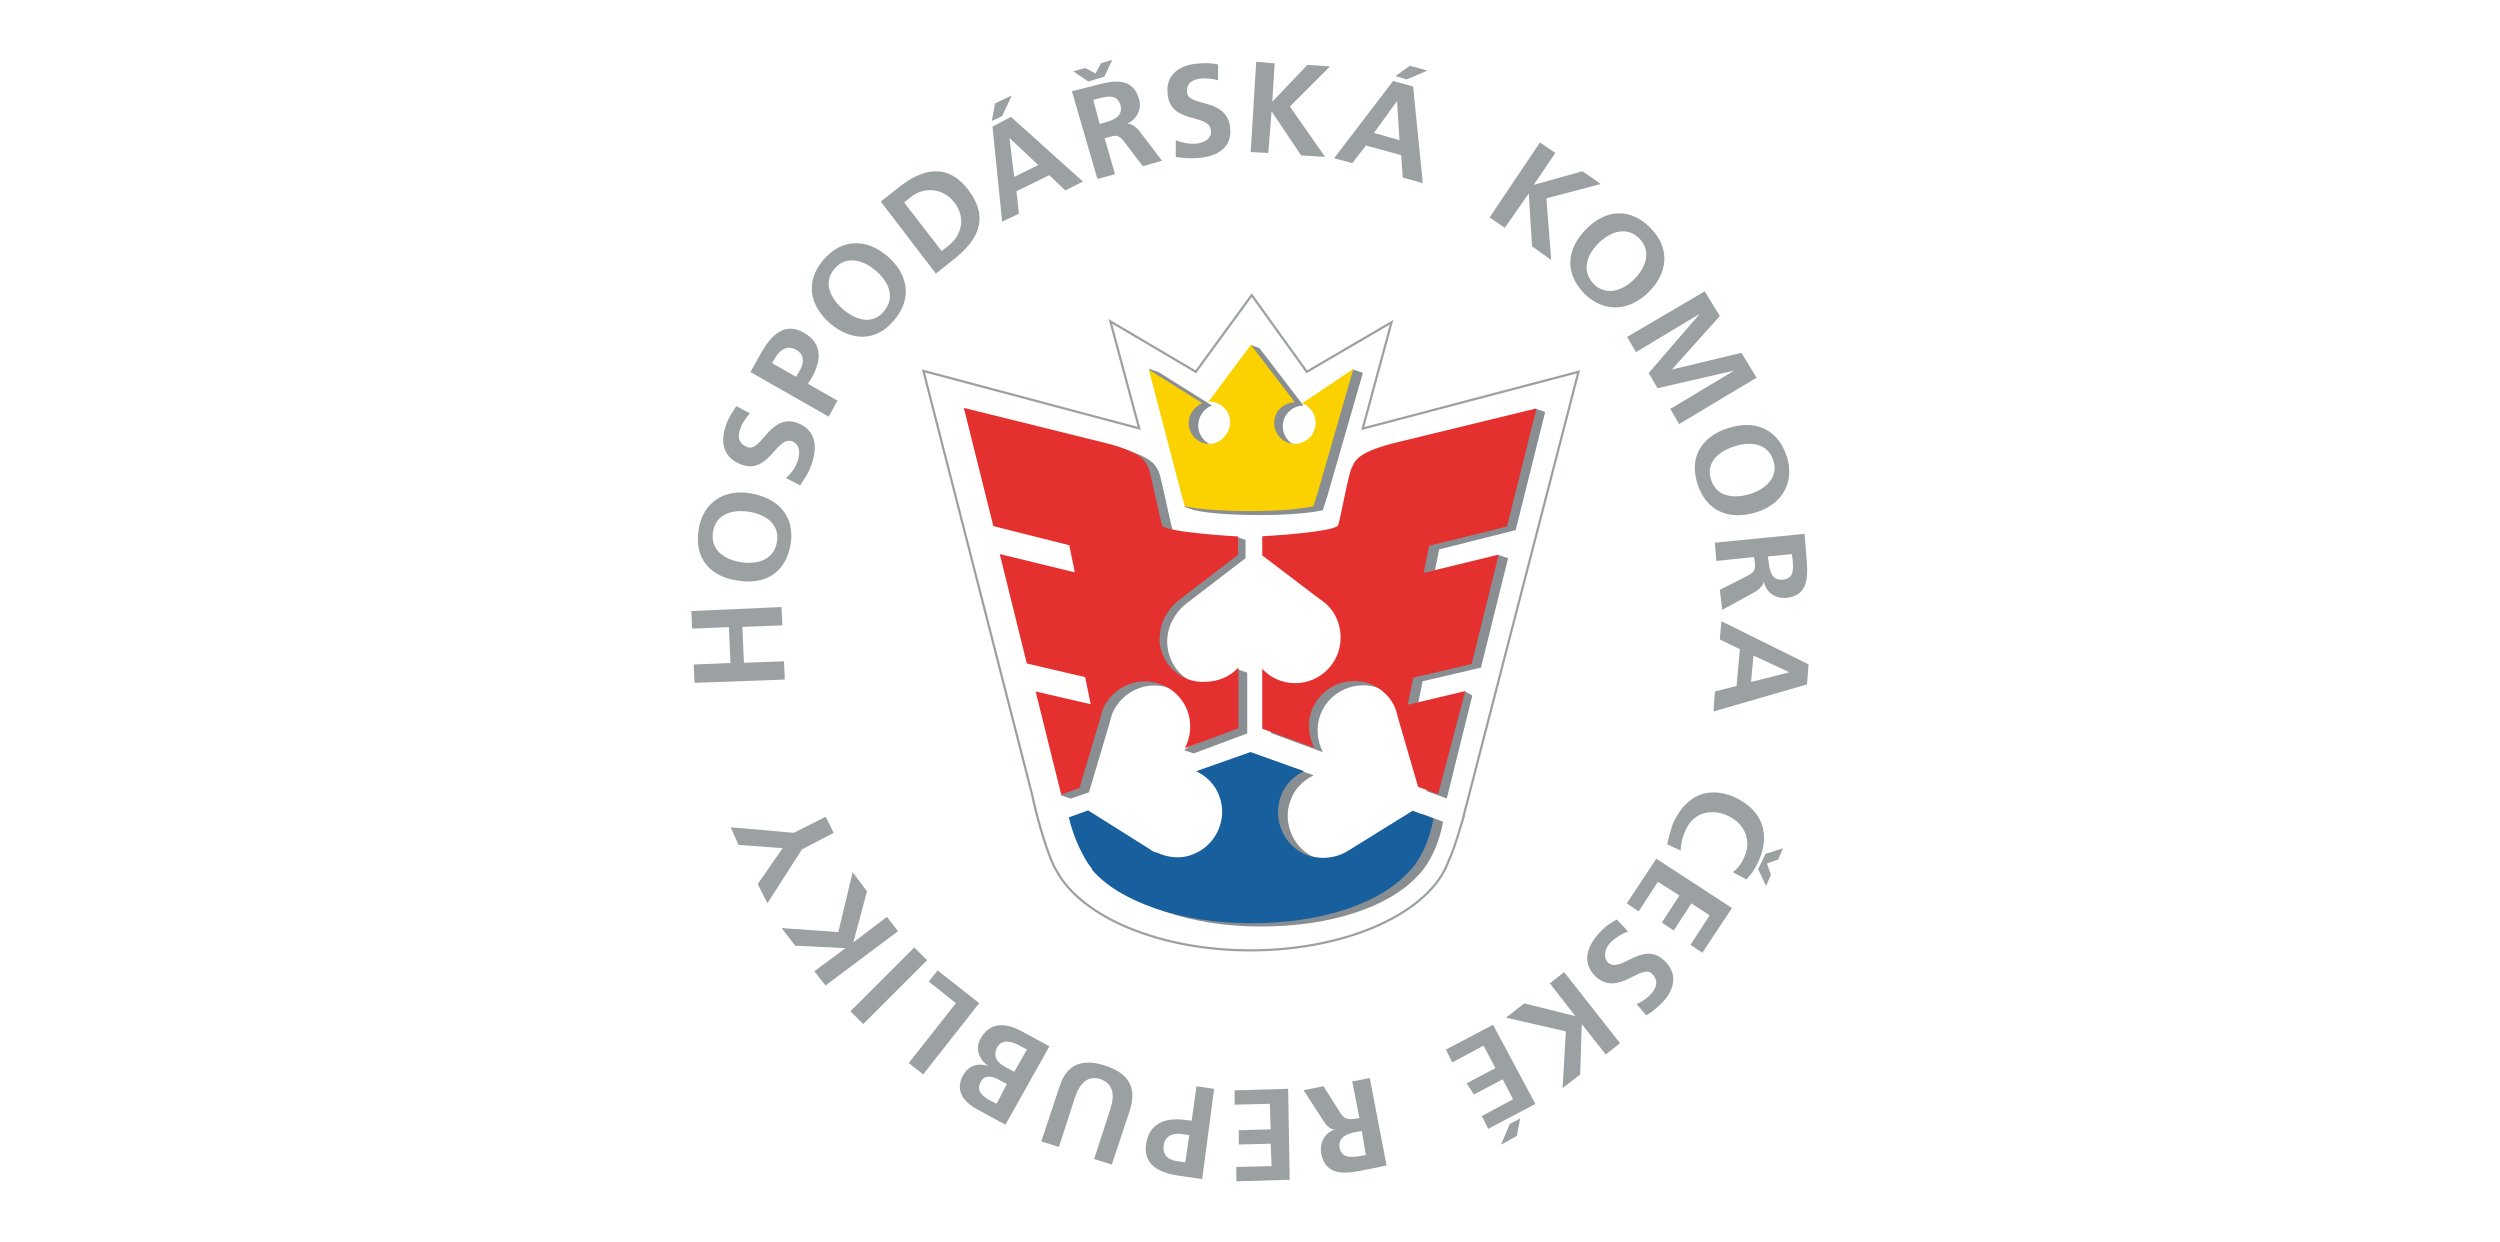 <?xml version="1.0" encoding="UTF-8"?><svg id="Vrstva_2" xmlns="http://www.w3.org/2000/svg" viewBox="0 0 144.84 71.94"><defs><style>.cls-1{fill:#888e92;}.cls-2{stroke:#9ba0a3;stroke-width:.13px;}.cls-2,.cls-3{fill:none;}.cls-4{fill:#e4312f;}.cls-5{fill:#185f9e;}.cls-6{fill:#fbd200;}.cls-7{fill:#9ba0a3;}</style></defs><g id="Vrstva_1-2"><rect class="cls-3" width="144.84" height="71.94"/><path class="cls-2" d="m84.78,47.33l6.67-25.79-12.5,3.29,1.67-6.16-4.91,2.87-3.19-4.44-3.24,4.44-4.95-2.92,1.67,6.2-12.5-3.33,6.34,24.72h0v.05l.19.79h0s.65,2.59,1.2,3.43h0c1.44,2.64,5.93,4.58,11.2,4.58,5.69,0,10.42-2.22,11.48-5.14.46-1.02.74-2.18.88-2.59h0Z"/><path class="cls-1" d="m78.39,21.41l-.14.23-.19.51-2.13,1.39c.46.19.79.6.79,1.16,0,.69-.56,1.2-1.2,1.2-.69,0-1.2-.56-1.2-1.2,0-.69.56-1.2,1.2-1.2h0l-2.55-3.33-.51-.19.05.32.14.28s-.83,3.38-.83,4.07-.56,1.2-1.2,1.2c-.69,0-1.2-.56-1.2-1.2,0-.51.32-.97.79-1.16l-3.1-1.94h0l-.56-.19.28.51.37.14,1.71,6.67h0l.19.6-.42-.05-.05.14.56.19c.88.19,2.27.28,3.84.28,1.44,0,2.73-.09,3.61-.28l.28-.88h0l2.04-7.08-.56-.19"/><path class="cls-1" d="m71.63,31.27c-1.2-.09-3.61-.28-3.7-.6-.14-.42-.65-3.01-.79-3.33-.19-.32-.23-.83-2.32-1.39l-8.38-2.08,6.11,7.96.32,1.57-4.31-1.06,5,7.13.32,1.57-3.33-.79,1.34,5.46-.28.05-.14.32.56.19,1.06-.37,1.2-4.03c.05-.19.09-.32.14-.51.28-.65.79-1.2,1.53-1.48,1.34-.51,2.87.19,3.38,1.53.23.56.23,1.16.05,1.67l-.23.05-.28.14-.28.19.56.19,3.1-1.16v-3.52l-.56-.19-.28.51.14.19c-.37.23-.83.32-1.3.32-1.44,0-2.64-1.16-2.64-2.64,0-.74.32-1.39.79-1.9h0l.14-.14c.09-.05.14-.14.23-.19l3.38-2.59v-1.06l-.56-.19v.19m16.21-.56l1.71-6.85-.56-.19-.32.42-7.5,1.85c-2.08.56-2.13,1.02-2.32,1.39-.19.32-.65,2.92-.79,3.33-.14.42-4.4.65-4.4.65v1.11l3.29,2.5c.14.09.28.19.42.32.51.46.83,1.16.83,1.94,0,1.44-1.16,2.64-2.64,2.64-.74,0-2.27-.46-2.27-.46l.37.14v2.96l3.01,1.11c-.32-.65-.42-1.44-.14-2.18.51-1.34,2.04-2.04,3.38-1.53.69.28,1.25.83,1.48,1.48.05.14.09.32.14.51l1.16,3.98,1.16.42,1.48-5.97-.42-.23-.37.42-2.41.56.32-1.57,3.38-.79,1.57-6.34-.56-.19-.32.42-3.43.83.32-1.57,4.4-1.11Z"/><path class="cls-1" d="m82.42,47.15l-3.66,2.27c-.09.05-.14.09-.23.14l-.19.09h0c-.6.28-1.34.32-2.04.09-1.34-.51-2.04-2.04-1.53-3.38.23-.65.74-1.16,1.34-1.44l-3.1-1.11-3.15,1.11c.6.28,1.11.79,1.34,1.44.51,1.34-.19,2.87-1.53,3.38-.69.28-.97.09-2.04-.05-1.06-.14-4.07-2.32-4.4-2.41s-.79.28-.79.28h.05s.23,1.11.83,2.18c.14.28.32.56.51.79v.05h0c1.53,1.81,5.09,3.1,9.21,3.1s7.41-1.16,9.03-2.87h0c1.2-1.16,1.53-3.1,1.53-3.19h.05l-1.25-.46"/><path class="cls-6" d="m75.43,23.35c.46.19.79.6.79,1.16,0,.69-.56,1.2-1.2,1.2-.69,0-1.2-.56-1.2-1.2,0-.69.56-1.2,1.2-1.2h0l-2.55-3.33-2.45,3.29h.05c.69,0,1.2.56,1.2,1.2s-.56,1.25-1.2,1.25c-.69,0-1.2-.56-1.2-1.2,0-.51.32-.97.79-1.16l-3.1-1.94,1.85,7.08h0l.23.83c.88.19,2.27.28,3.84.28,1.44,0,2.73-.09,3.61-.28l.28-.88h0l2.04-7.08-2.96,1.99"/><path class="cls-4" d="m67.19,36.96c0-.74.32-1.39.79-1.9h0l.14-.14c.09-.05.14-.14.23-.19l3.38-2.59v-1.06s-4.26-.23-4.4-.65-.65-3.01-.79-3.33c-.19-.32-.23-.83-2.32-1.39l-8.38-2.08,1.71,6.85,4.4,1.11.32,1.57-4.35-1.06,1.57,6.34,3.38.79.32,1.57-3.19-.74,1.48,5.97,1.06-.37,1.2-4.03c.05-.19.09-.32.14-.51.28-.65.79-1.2,1.53-1.48,1.34-.51,2.87.19,3.38,1.53.28.74.19,1.53-.14,2.18l3.1-1.16v-3.52c-.46.51-1.16.83-1.94.83-1.44.09-2.64-1.11-2.64-2.55m20.14-6.44l1.71-6.85-8.38,2.04c-2.08.56-2.13,1.02-2.32,1.39-.19.32-.65,2.92-.79,3.33-.14.42-4.4.65-4.4.65v1.11l3.29,2.5c.14.09.28.19.42.32.51.46.83,1.16.83,1.94,0,1.44-1.16,2.64-2.64,2.64-.74,0-1.44-.32-1.9-.83v3.47l3.01,1.11c-.32-.65-.42-1.44-.14-2.18.51-1.34,2.04-2.04,3.38-1.53.69.28,1.25.83,1.48,1.48.05.14.09.32.14.51l1.16,3.98,1.16.42,1.57-5.97-3.33.79.32-1.57,3.38-.79,1.57-6.34-4.35,1.06.32-1.57,4.49-1.11Z"/><path class="cls-5" d="m81.86,46.96l-3.66,2.27c-.09.05-.14.09-.23.14l-.19.09h0c-.6.28-1.34.32-2.04.09-1.34-.51-2.04-2.04-1.53-3.43.23-.65.74-1.16,1.34-1.44l-3.1-1.11-3.15,1.11c.6.28,1.11.79,1.34,1.44.51,1.34-.19,2.87-1.53,3.38-.69.28-1.44.19-2.04-.09h0l-.19-.05c-.09-.05-.19-.09-.23-.14l-3.61-2.27-1.16.42h.05s.23,1.11.83,2.18c.14.28.32.56.51.79v.05h0c1.53,1.81,5.09,3.1,9.21,3.1s7.41-1.16,9.03-2.87h0c1.2-1.11,1.53-3.1,1.53-3.19h.05l-1.25-.46"/><path class="cls-7" d="m40.24,39.56l-.05-1.06,2.13-.09-.09-2.08-2.13.09-.05-1.02,5.23-.23.05,1.06-2.32.09.09,2.08,2.32-.09.05,1.06-5.23.19Z"/><path class="cls-7" d="m40.47,30.67c.28-1.62,1.53-2.36,3.06-2.08,1.57.28,2.55,1.34,2.27,2.96-.28,1.67-1.53,2.36-3.1,2.08-1.57-.23-2.5-1.3-2.22-2.96Zm4.54.74c.19-1.06-.69-1.62-1.62-1.76s-1.9.09-2.08,1.16.69,1.62,1.62,1.76c.88.14,1.9-.09,2.08-1.16Z"/><path class="cls-7" d="m43.44,23.95c-.23.28-.46.56-.56.93-.14.32-.14.83.42,1.02.83.32,1.3-1.99,2.92-1.39,1.06.42,1.16,1.39.79,2.41-.19.56-.37.74-.65,1.2l-.83-.42c.32-.28.56-.6.69-1.02.14-.37.14-.93-.32-1.11-.93-.32-1.34,1.94-2.96,1.34-1.11-.42-1.2-1.39-.88-2.27.14-.42.37-.79.6-1.11l.79.42Z"/><path class="cls-7" d="m43.48,21.55l.65-1.16c.56-.97,1.34-1.76,2.45-1.11,1.06.6,1.02,1.57.46,2.59l-.23.37,1.71.97-.51.93-4.54-2.59Zm2.64.28l.19-.32c.28-.46.32-.97-.19-1.25-.51-.28-.93,0-1.2.46l-.19.32,1.39.79Z"/><path class="cls-7" d="m47.7,15.06c1.06-1.25,2.5-1.25,3.7-.23s1.48,2.45.42,3.7c-1.06,1.3-2.5,1.25-3.75.19-1.16-1.02-1.44-2.41-.37-3.66Zm3.52,2.96c.69-.83.23-1.76-.51-2.36-.69-.6-1.71-.88-2.36-.09-.69.79-.23,1.71.46,2.32.74.65,1.71.97,2.41.14Z"/><path class="cls-7" d="m51.03,11.68l1.11-.88c1.25-.97,2.73-1.44,3.98.23s.46,2.92-.79,3.94l-1.11.88-3.19-4.17Zm3.52,2.87l.46-.37c.69-.56.97-1.57.28-2.45-.69-.88-1.76-.88-2.45-.37l-.46.37,2.18,2.82Z"/><path class="cls-7" d="m57.65,5.99l.97-.46-.56,1.2-.6.28.19-1.02Zm-.14,1.34l1.06-.56,4.17,3.75-1.02.51-.93-.88-1.9.93.14,1.3-.97.46-.56-5.51Zm.97.65h0l.28,2.27,1.39-.69-1.67-1.57Z"/><path class="cls-7" d="m62.09,5.29l1.11-.28c1.06-.28,2.36-.69,2.78.69.19.6-.09,1.2-.69,1.48h0c.28-.05.51.19.69.37l1.34,1.76-1.11.32-1.06-1.39c-.23-.32-.42-.46-.83-.32l-.32.09.6,2.08-1.02.28-1.48-5.09Zm.97-.56l-.88-.6.69-.19.6.32.32-.6.65-.19-.46.97-.93.28Zm.65,2.45l.32-.09c.51-.14,1.06-.37.88-1.02-.19-.6-.74-.51-1.25-.37l-.32.09.37,1.39Z"/><path class="cls-7" d="m70.57,4.65c-.32-.09-.69-.14-1.06-.09s-.79.23-.74.79c.09.88,2.31.28,2.5,2.04.14,1.16-.74,1.67-1.81,1.76-.56.05-.83,0-1.34-.05v-.97c.37.14.79.23,1.2.19.42-.05.93-.28.83-.79-.09-.97-2.36-.32-2.5-2.08-.14-1.16.74-1.67,1.67-1.76.46-.05.88-.05,1.25.05v.93Z"/><path class="cls-7" d="m72.79,3.58l1.06.09-.14,2.22,2.04-2.13,1.3.09-2.32,2.32,2.04,2.92-1.39-.09-1.71-2.55h0l-.19,2.41-1.02-.05.32-5.23Z"/><path class="cls-7" d="m80.71,4.69l1.16.32.56,5.6-1.16-.32-.09-1.3-2.04-.56-.79,1.02-1.06-.28,3.43-4.49Zm.23,1.16h0l-1.34,1.85,1.48.42-.14-2.27Zm.74-2.04l1.02.28-1.2.51-.65-.19.83-.6Z"/><path class="cls-7" d="m89.23,8.26l.88.6-1.25,1.85,2.82-.79,1.06.74-3.15.83.28,3.57-1.11-.79-.19-3.06h0l-1.39,1.99-.88-.6,2.92-4.35Z"/><path class="cls-7" d="m95.62,13.21c1.16,1.16,1.02,2.59-.09,3.7-1.11,1.11-2.59,1.25-3.75.09-1.16-1.2-1.02-2.59.14-3.75,1.11-1.11,2.5-1.25,3.7-.05Zm-3.29,3.24c.74.74,1.71.37,2.36-.28s1.02-1.62.28-2.36-1.71-.37-2.36.28-1.02,1.57-.28,2.36Z"/><path class="cls-7" d="m98.76,16.87l.88,1.44-2.78,3.1h0l4.03-.97.88,1.44-4.49,2.69-.51-.88,3.7-2.22h0l-4.44,1.02-.51-.88,2.96-3.43h0l-3.7,2.22-.51-.88,4.49-2.64Z"/><path class="cls-7" d="m103.53,26.45c.46,1.57-.32,2.78-1.81,3.24-1.53.46-2.87-.05-3.38-1.67-.51-1.62.32-2.78,1.85-3.24,1.53-.46,2.82.09,3.33,1.67Zm-4.4,1.34c.32,1.02,1.34,1.11,2.27.83.88-.28,1.67-.97,1.34-1.94-.32-1.02-1.34-1.11-2.22-.83-.93.28-1.71.93-1.39,1.94Z"/><path class="cls-7" d="m104.55,30.94l.09,1.11c.09,1.11.28,2.45-1.16,2.59-.6.05-1.16-.28-1.3-.97h0c0,.28-.28.46-.46.6l-1.94,1.06-.14-1.16,1.57-.79c.37-.19.51-.32.46-.79l-.05-.32-2.18.23-.09-1.06,5.19-.51Zm-2.13,1.3l.05.32c.05.51.19,1.11.83,1.02.65-.05.6-.65.56-1.16l-.05-.32-1.39.14Z"/><path class="cls-7" d="m104.78,38.49l-.09,1.16-5.42,1.57.09-1.16,1.25-.32.19-2.13-1.16-.56.09-1.06,5.05,2.5Zm-1.11.46h0l-2.08-.97-.14,1.53,2.22-.56Z"/><path class="cls-7" d="m96.59,48.91c.09-.37.19-.79.32-1.16.69-1.57,1.94-2.27,3.57-1.57,1.62.74,2.13,2.13,1.39,3.75-.14.32-.37.69-.69,1.02l-.79-.42c.37-.28.56-.6.69-.93.42-.97-.05-1.94-1.02-2.36-.97-.42-1.99-.14-2.41.88-.19.37-.28.88-.28,1.16l-.79-.37Zm5.69.56l1.02-.32-.28.65-.65.23.23.65-.28.65-.46-.97.42-.88Z"/><path class="cls-7" d="m100.34,52.61l-1.71,2.59-.69-.46,1.11-1.71-1.06-.69-1.02,1.57-.69-.46,1.02-1.57-1.25-.79-1.11,1.71-.69-.46,1.71-2.59,4.4,2.87Z"/><path class="cls-7" d="m94.83,58.17c.32-.14.65-.37.88-.65s.42-.69,0-1.11c-.65-.6-1.94,1.34-3.24.19-.83-.79-.56-1.71.14-2.5.37-.42.6-.56,1.06-.83l.65.69c-.37.14-.74.37-1.02.65s-.46.83-.14,1.16c.74.65,1.99-1.3,3.24-.14.88.79.56,1.76-.05,2.41-.32.32-.65.6-.97.79l-.56-.65Z"/><path class="cls-7" d="m93.86,60.44l-.83.65-1.39-1.76-.09,2.92-1.02.79.19-3.29-3.47-.79,1.06-.83,2.96.74h0l-1.48-1.9.83-.65,3.24,4.12Z"/><path class="cls-7" d="m88.95,63.96l-2.73,1.44-.37-.74,1.81-.97-.6-1.16-1.67.88-.42-.65,1.67-.88-.69-1.3-1.81.97-.37-.74,2.73-1.44,2.45,4.58Zm-1.06,1.85l-.93.51.51-1.2.6-.32-.19,1.02Z"/><path class="cls-7" d="m80.34,67.52l-1.11.23c-1.11.23-2.41.51-2.69-.93-.09-.6.19-1.2.83-1.39h0c-.28.05-.51-.23-.65-.42l-1.2-1.85,1.16-.23.93,1.48c.23.37.37.46.83.42l.32-.05-.42-2.13,1.02-.19.97,5.05Zm-1.44-1.99l-.32.05c-.51.09-1.06.28-.97.93.14.6.69.56,1.2.46l.32-.05-.23-1.39Z"/><path class="cls-7" d="m74.73,68.35l-3.1.09v-.83l2.04-.05-.05-1.3-1.85.05v-.83l1.85-.05-.05-1.48-2.04.05v-.83l3.1-.09.09,5.28Z"/><path class="cls-7" d="m69.64,68.31l-1.3-.19c-1.11-.14-2.13-.6-1.94-1.85.19-1.2,1.11-1.53,2.22-1.39l.42.05.28-1.99,1.02.14-.69,5.23Zm-.74-2.55l-.37-.05c-.51-.09-1.02.05-1.11.65-.09.6.32.88.88.93l.37.05.23-1.57Z"/><path class="cls-7" d="m64.41,67.47l-1.02-.32.93-2.87c.28-.83.19-1.48-.56-1.76-.74-.23-1.2.23-1.48,1.06l-.93,2.87-1.02-.32,1.06-3.19c.42-1.34,1.39-1.62,2.64-1.2,1.3.42,1.85,1.2,1.44,2.55l-1.06,3.19Z"/><path class="cls-7" d="m58.25,65.16l-1.62-.88c-.6-.32-1.39-.97-.83-1.99.32-.56.88-.74,1.48-.51h0c-.6-.42-.79-1.06-.46-1.62.65-1.16,1.76-.74,2.36-.42l1.62.88-2.55,4.54Zm.09-2.36l-.37-.19c-.37-.23-.93-.42-1.16.09-.28.51.14.83.56,1.06l.37.19.6-1.16Zm1.16-1.99l-.42-.23c-.42-.23-1.02-.42-1.3.09-.32.6.09.97.56,1.2l.42.23.74-1.3Z"/><path class="cls-7" d="m53.48,62.24l-.83-.65,2.73-3.47-1.57-1.25.51-.65,2.41,1.9-3.24,4.12Z"/><path class="cls-7" d="m50.01,59.33l-.74-.74,3.7-3.7.74.74-3.7,3.7Z"/><path class="cls-7" d="m47.83,57.1l-.65-.83,1.81-1.34-2.92-.14-.79-1.02,3.29.23.83-3.47.83,1.11-.79,2.96h0l1.94-1.48.65.83-4.21,3.15Z"/><path class="cls-7" d="m46.45,49.23l-1.99,3.1-.56-1.11,1.44-2.08-2.55-.19-.46-1.02,3.66.32,1.85-.93.46.93-1.85.97Z"/></g></svg>
